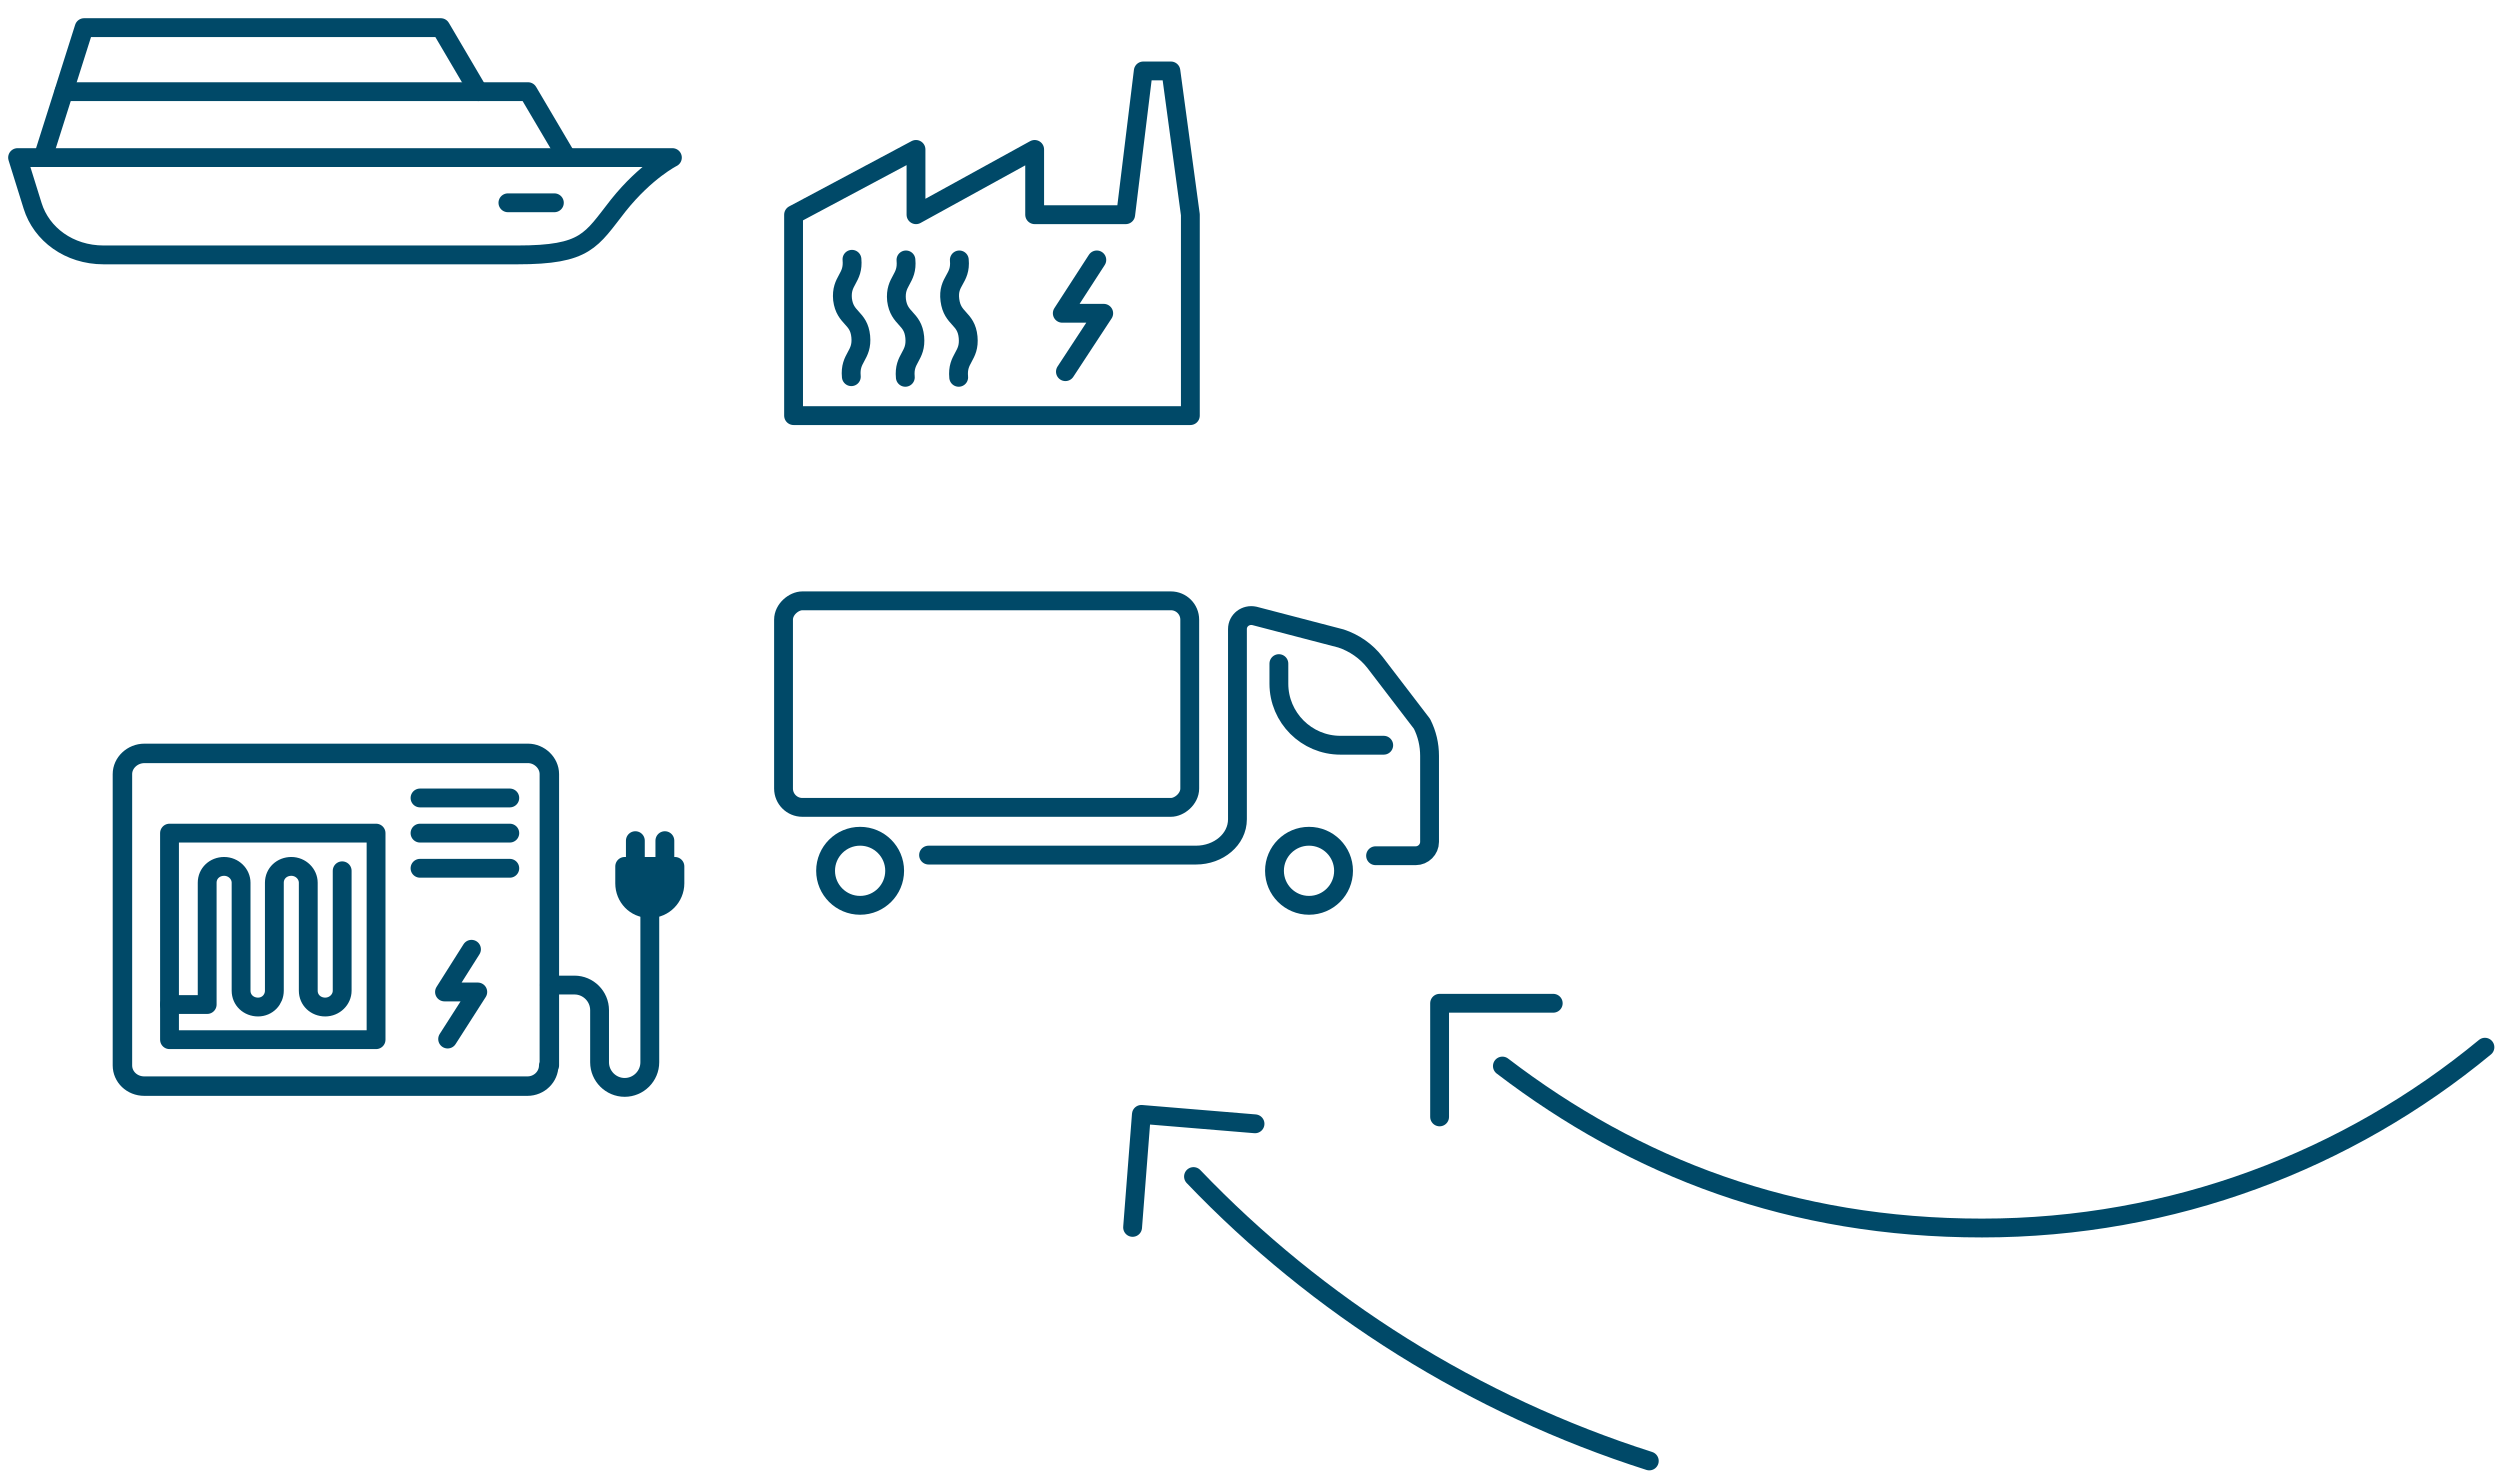 <?xml version="1.0" encoding="UTF-8"?> <svg xmlns="http://www.w3.org/2000/svg" id="Ebene_1" width="398.2" height="235.9" version="1.1" viewBox="0 0 398.2 235.9"><!-- Generator: Adobe Illustrator 29.2.1, SVG Export Plug-In . SVG Version: 2.1.0 Build 116) --><defs><style> .st0, .st1, .st2, .st3, .st4, .st5 { stroke: #004968; } .st0, .st1, .st2, .st4 { stroke-width: 3px; } .st0, .st2 { stroke-miterlimit: 10; } .st0, .st2, .st3, .st4, .st5 { fill: none; } .st1 { fill: #004968; } .st1, .st2, .st3, .st4, .st5 { stroke-linecap: round; } .st1, .st3, .st4, .st5 { stroke-linejoin: round; } .st3 { stroke-width: 3px; } .st5 { stroke-width: 3.1px; } </style></defs><path class="st2" d="M395.8,166.8c-21.8,18-49.7,28.8-80.1,28.8s-55.2-9.6-76.4-25.8"></path><path class="st2" d="M262.7,232.7c-27.9-8.9-52.8-24.6-72.6-45.3"></path><polyline class="st4" points="229.3 177.9 229.3 159.8 247.4 159.8"></polyline><polyline class="st4" points="180.4 195.5 181.8 177.5 199.9 179"></polyline><g><rect class="st3" x="140.7" y="79.9" width="32.9" height="64.7" rx="3" ry="3" transform="translate(44.9 269.3) rotate(-90)"></rect><g><circle class="st0" cx="137" cy="138.7" r="5.5"></circle><circle class="st0" cx="208.5" cy="138.7" r="5.5"></circle><path class="st4" d="M220.4,118.7h-6.9c-5.4,0-9.8-4.4-9.8-9.8v-3.2"></path><path class="st4" d="M147.9,136.2h42.6c3.6,0,6.6-2.5,6.6-5.7v-30.3c0-1.4,1.3-2.4,2.7-2.1l13.8,3.6c2.1.7,4,2,5.4,3.8l7.5,9.8c.8,1.6,1.2,3.3,1.2,5.1v13.7c0,1.2-1,2.2-2.2,2.2h-6.4"></path></g></g><g><g><path class="st4" d="M135.6,60c-.3-3.1,1.8-3.3,1.5-6.4s-2.5-2.8-2.9-5.9c-.3-3.1,1.8-3.3,1.5-6.4"></path><path class="st4" d="M144.2,60.1c-.3-3.1,1.8-3.3,1.5-6.4s-2.5-2.8-2.9-5.9c-.3-3.1,1.8-3.3,1.5-6.4"></path><path class="st4" d="M152.7,60.1c-.3-3.1,1.8-3.3,1.5-6.4s-2.5-2.8-2.9-5.9,1.8-3.3,1.5-6.4"></path></g><polygon class="st4" points="126.4 34.2 126.4 66.2 189.6 66.2 189.6 34.2 186.5 11.3 182.1 11.3 179.3 34.2 164.8 34.2 164.8 23.8 145.9 34.2 145.9 23.8 126.4 34.2"></polygon><path class="st4" d="M174.7,41.4l-5.5,8.5h6.6c0,0-6.1,9.3-6.1,9.3"></path></g><g><path class="st5" d="M87.5,169.7v-46.4c0-1.8-1.6-3.3-3.4-3.3H23c-1.9,0-3.5,1.5-3.5,3.3v46.4c0,1.8,1.5,3.3,3.5,3.3h61c1.9,0,3.4-1.5,3.4-3.3h0Z"></path><path class="st4" d="M87.5,156.9h4c2.2,0,4,1.8,4,4v8.3c0,2.2,1.8,4,4,4s4-1.8,4-4v-28.4"></path><path class="st1" d="M99.5,138h8v2.7c0,2.2-1.8,4-3.9,4h-.2c-2.2,0-3.9-1.8-3.9-4v-2.7h0Z"></path><g><line class="st4" x1="101.2" y1="133.9" x2="101.2" y2="139.2"></line><line class="st4" x1="105.9" y1="133.9" x2="105.9" y2="139.2"></line></g><path class="st4" d="M75.1,151.2l-4.3,6.8h5.3l-4.8,7.5"></path><g><line class="st4" x1="66.9" y1="127.1" x2="81.2" y2="127.1"></line><line class="st4" x1="66.9" y1="132.7" x2="81.2" y2="132.7"></line><line class="st4" x1="66.9" y1="138.3" x2="81.2" y2="138.3"></line></g><g><rect class="st4" x="27" y="132.7" width="32.9" height="32.9"></rect><path class="st4" d="M27,160h6v-19.4c0-1.5,1.2-2.6,2.7-2.6s2.7,1.2,2.7,2.6v17.2c0,1.5,1.2,2.6,2.7,2.6s2.6-1.2,2.6-2.6v-17.2c0-1.5,1.2-2.6,2.7-2.6s2.7,1.2,2.7,2.6v17.2c0,1.5,1.2,2.6,2.7,2.6s2.7-1.2,2.7-2.6v-19.1"></path></g></g><g><path class="st4" d="M82.4,40.6H16.5c-5.5,0-9.9-3.3-11.3-7.8-.8-2.6-2.4-7.7-2.4-7.7h104.3s-4.2,2.1-8.6,7.6c-4.4,5.6-5.1,7.9-16.1,7.9h0Z"></path><polyline class="st4" points="7 24.6 13.4 4.4 70.2 4.4 76.2 14.6"></polyline><polyline class="st4" points="10.2 14.6 84.1 14.6 90 24.6"></polyline><line class="st4" x1="88.3" y1="32.3" x2="80.9" y2="32.3"></line></g></svg> 